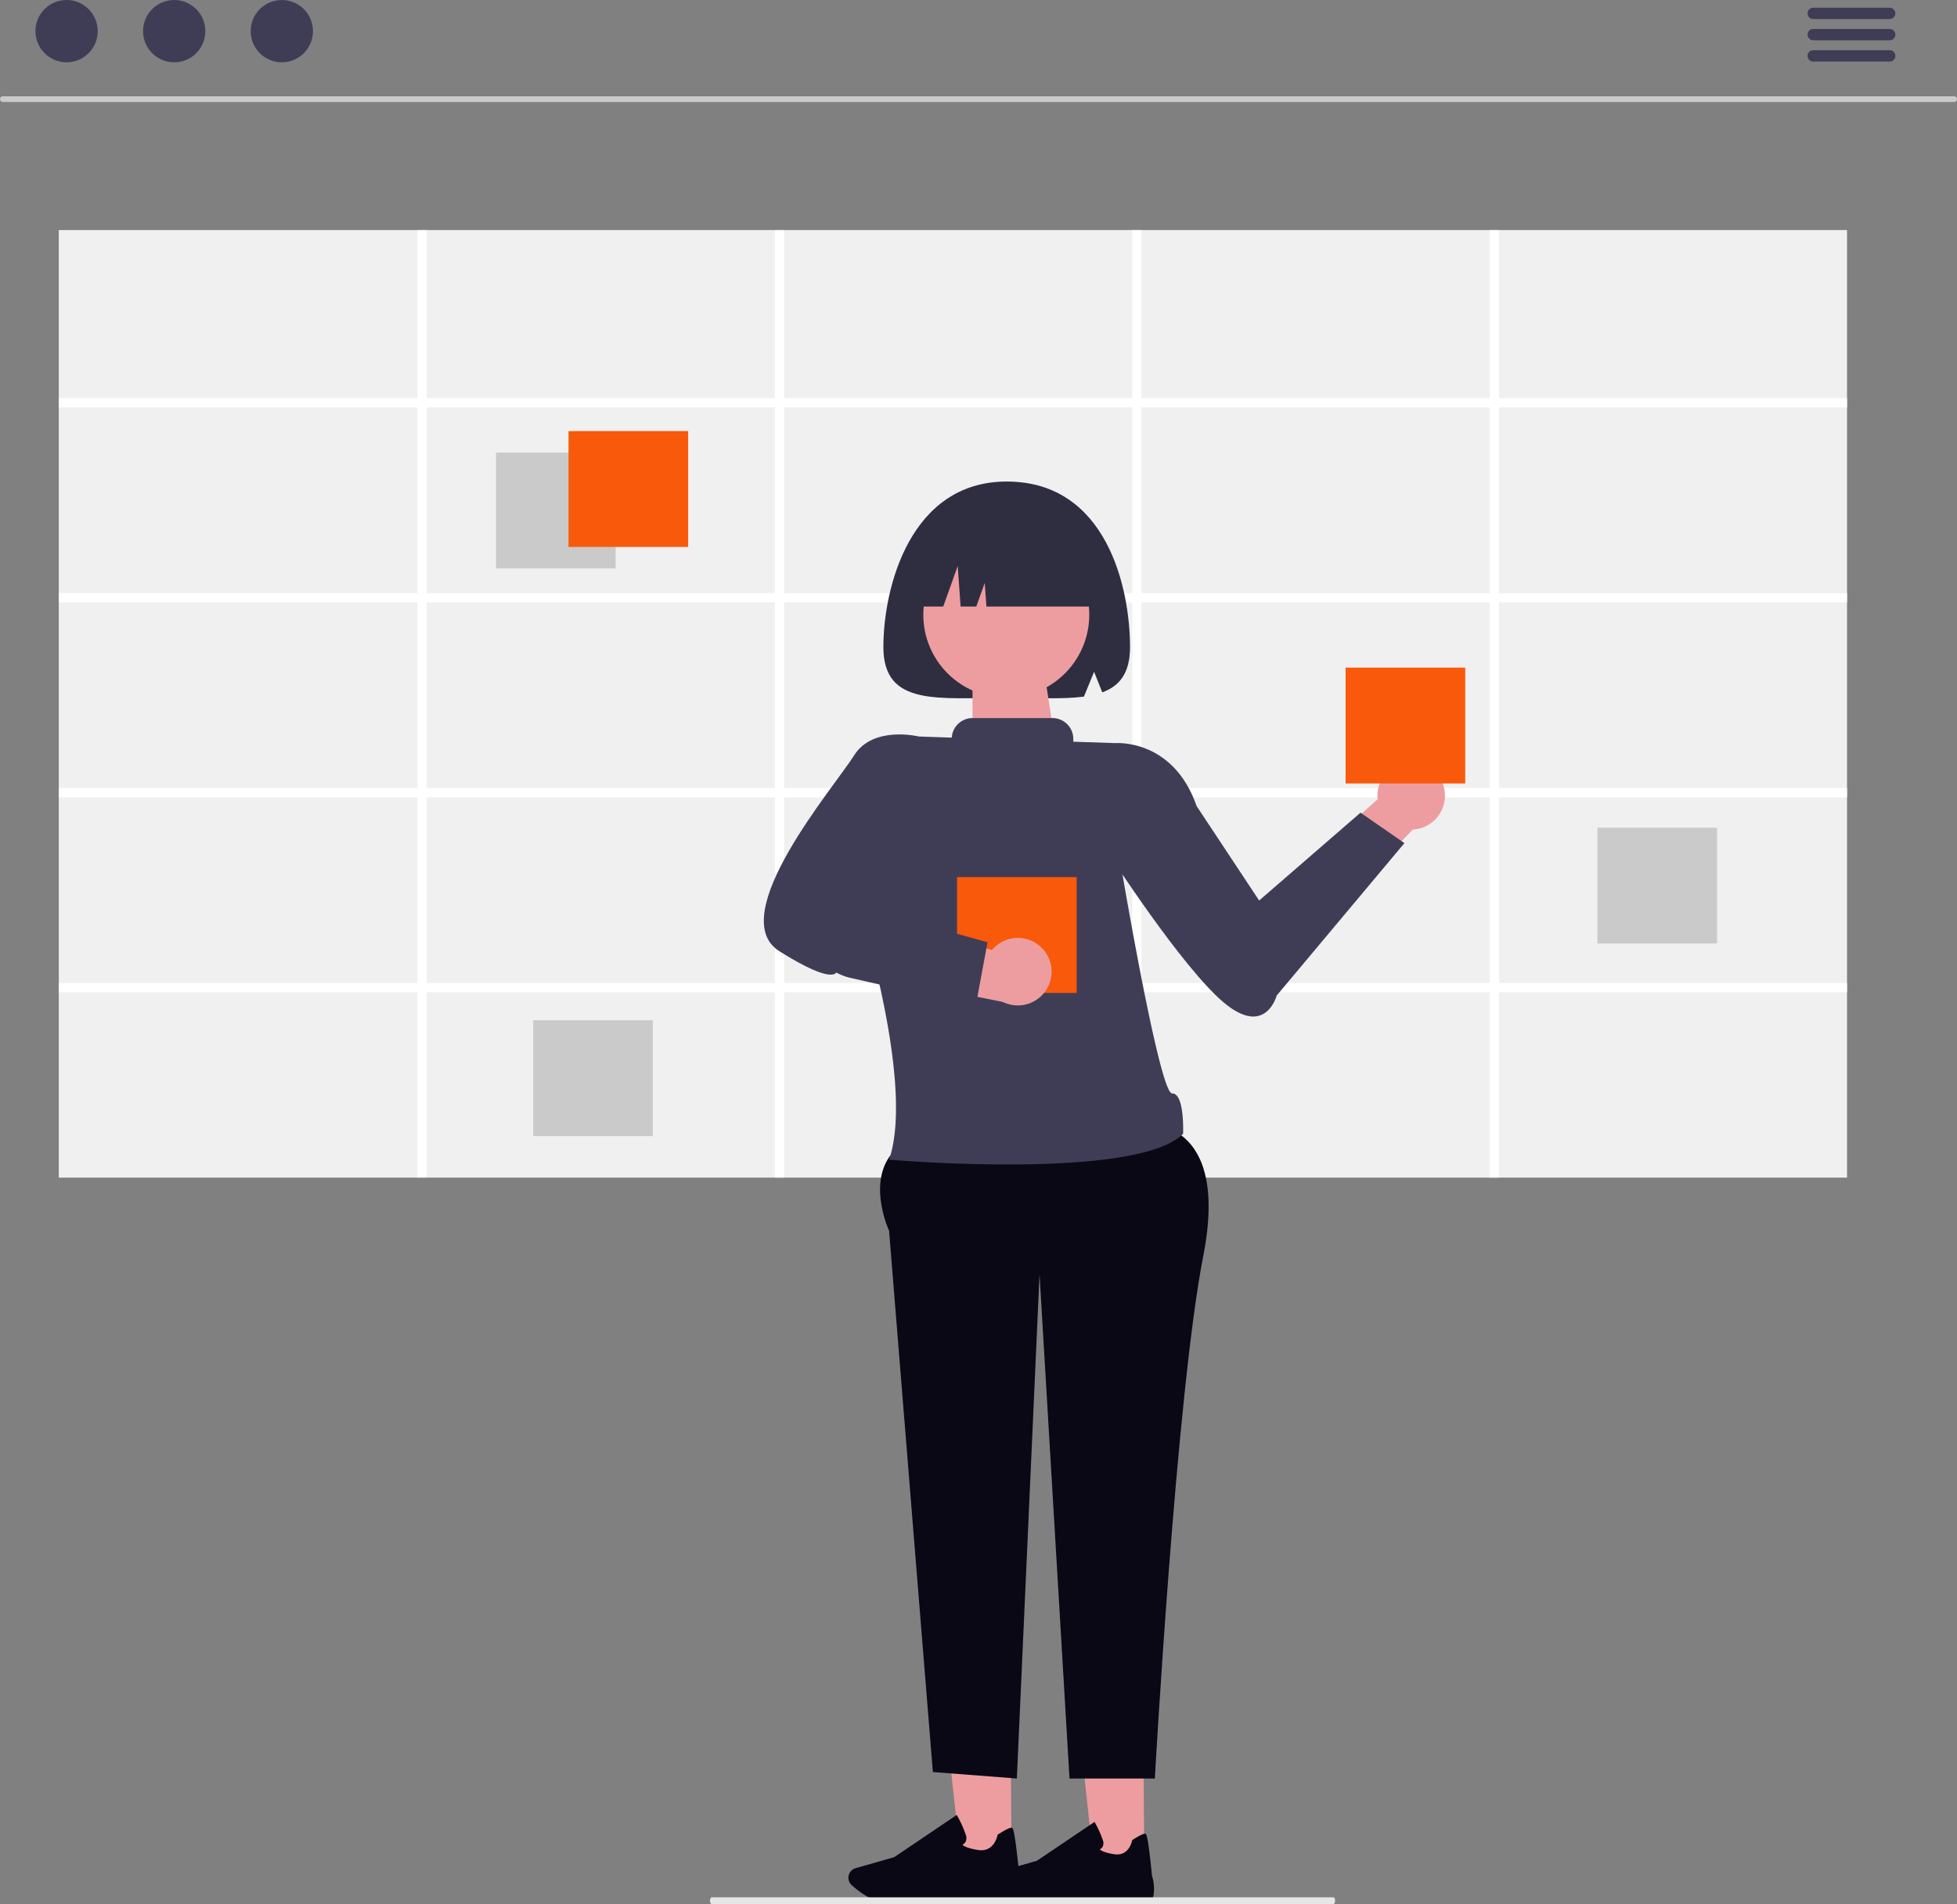 <svg xmlns="http://www.w3.org/2000/svg" width="800.838" height="779.08" viewBox="0 0 800.838 779.08" xmlns:xlink="http://www.w3.org/1999/xlink" role="img" artist="Katerina Limpitsouni" source="https://undraw.co/"><rect x="0" y="0" width="800.838" height="779.08" fill="#808080" stroke="none"/><g transform="translate(-241 -311)"><path d="M519.024,573.53h-20.76L486.23,462.64h32.079Z" transform="translate(190.213 498.708)" fill="#ed9da0"/><path d="M477.854,592.047c-2.184,0-4.13-.05-5.59-.189-5.51-.506-10.772-4.577-13.413-6.95a3.761,3.761,0,0,1-.953-4.24h0a3.76,3.76,0,0,1,2.432-2.154l14.565-4.16,23.59-15.915.268.477a42.113,42.113,0,0,1,3.187,7.168,3.194,3.194,0,0,1-.228,2.661,2.538,2.538,0,0,1-1.092.913c.427.447,1.767,1.35,5.888,2.006,6.027.953,7.278-5.282,7.337-5.54l.04-.208.179-.119c2.869-1.847,4.627-2.681,5.232-2.5.377.109,1.013.308,2.72,17.285a17.434,17.434,0,0,1,.556,8.181c-.884,4.071-18.646,2.671-22.2,2.343-.1.01-13.393.953-22.508.953Z" transform="translate(190.418 498.023)" fill="#090814"/><path d="M471.794,573.53h-20.75L439.01,462.64h32.079Z" transform="translate(183.128 498.708)" fill="#ed9da0"/><path d="M432.34,594.9c-2.369,0-4.48-.054-6.063-.2-5.977-.549-11.685-4.965-14.55-7.539a4.08,4.08,0,0,1-1.034-4.6h0a4.079,4.079,0,0,1,2.639-2.337l15.8-4.513L454.72,558.44l.291.517a45.686,45.686,0,0,1,3.457,7.776,3.465,3.465,0,0,1-.248,2.886,2.754,2.754,0,0,1-1.185.991c.463.485,1.917,1.465,6.387,2.176,6.537,1.034,7.894-5.729,7.959-6.01l.043-.226.194-.129c3.1-2,5.019-2.908,5.676-2.714.409.118,1.1.334,2.951,18.75a18.913,18.913,0,0,1,.6,8.874c-.958,4.416-20.226,2.9-24.082,2.542-.108.011-14.529,1.034-24.415,1.034Z" transform="translate(177.804 495.173)" fill="#090814"/><path d="M1110.063,199.066H311.543a1.159,1.159,0,0,1,0-2.318h798.52a1.159,1.159,0,1,1,0,2.318Z" transform="translate(-69.384 153.657)" fill="#cacaca"/><circle cx="12.749" cy="12.749" r="12.749" transform="translate(255.496 311)" fill="#3f3d56"/><circle cx="12.749" cy="12.749" r="12.749" transform="translate(299.536 311)" fill="#3f3d56"/><circle cx="12.749" cy="12.749" r="12.749" transform="translate(343.577 311)" fill="#3f3d56"/><path d="M878.993,175.17H847.7a2.318,2.318,0,0,1,0-4.636h31.292a2.318,2.318,0,0,1,0,4.636Z" transform="translate(135.299 143.628)" fill="#3f3d56"/><path d="M878.993,181.457H847.7a2.318,2.318,0,0,1,0-4.636h31.292a2.318,2.318,0,0,1,0,4.636Z" transform="translate(135.299 146.033)" fill="#3f3d56"/><path d="M878.993,187.744H847.7a2.318,2.318,0,0,1,0-4.636h31.292a2.318,2.318,0,0,1,0,4.636Z" transform="translate(135.299 148.438)" fill="#3f3d56"/><rect width="731.775" height="387.705" transform="translate(265.056 405.135)" fill="#f0f0f0"/><path d="M1059.558,308.9v-3.8H917.11v-68.77h-3.8V305.1H770.86v-68.77h-3.8V305.1H624.61v-68.77h-3.8V305.1H478.36v-68.77h-3.8V305.1H327.783v3.8H474.558v75.973H327.783v3.8H474.558v75.973H327.783v3.8H474.558v75.959H327.783v3.8H474.558v75.821h3.8V548.217H620.808v75.821h3.8V548.217H767.058v75.821h3.8V548.217H913.308v75.821h3.8V548.217h142.448v-3.8H917.11V468.455h142.448v-3.8H917.11V388.68h142.448v-3.8H917.11V308.9Zm-438.75,235.51H478.36V468.455H620.808Zm0-79.761H478.36V388.68H620.808Zm0-79.775H478.36V308.9H620.808Zm146.25,159.537H624.61V468.455H767.058Zm0-79.761H624.61V388.68H767.058Zm0-79.775H624.61V308.9H767.058Zm146.25,159.537H770.86V468.455H913.308Zm0-79.761H770.86V388.68H913.308Zm0-79.775H770.86V308.905H913.308Z" transform="translate(-62.727 168.802)" fill="#fff"/><rect width="48.956" height="47.395" transform="translate(443.971 496.183)" fill="#cacaca"/><rect width="48.956" height="47.395" transform="translate(894.694 649.65)" fill="#cacaca"/><rect width="48.956" height="47.395" transform="translate(459.179 728.457)" fill="#cacaca"/><rect width="48.956" height="47.395" transform="translate(473.648 487.389)" fill="#f9590b"/><path d="M370.13,284.4l58.095-51.76,17.139,8.492-69.677,73.081Z" transform="translate(382.606 400.004)" fill="#ed9da0"/><circle cx="13.826" cy="13.826" r="13.826" transform="translate(804.651 622.781)" fill="#ed9da0"/><path d="M679.631,500.89s34.565-2.57,23.5,53.966S683.309,768.7,683.309,768.7H648.393l-12.271-206.3-9.284,206.3-34.366-2.653L574.555,544.577s-8.305-17.807,0-30.1S679.631,500.89,679.631,500.89Z" transform="translate(30.272 270.011)" fill="#090814"/><path d="M633.533,393.318l9.6-5.141s23.644-2.017,33.293,25.758l25.59,38.651,41.478-35.947,17.974,12.443L709.19,491.47s-4.55,17.291-21.736,2.777-47.008-60.834-47.008-60.834Z" transform="translate(54.249 226.882)" fill="#3f3d56"/><path d="M622.311,310.753c-39.428,0-50.464,43.312-50.464,67.747s22.594,20.739,50.464,20.739c11.963,0,22.946.675,31.6-.48l4.16-10.158,3.348,8.417c7.1-2.608,11.362-7.91,11.362-18.518C672.775,354.065,663.1,310.753,622.311,310.753Z" transform="translate(30.648 197.274)" fill="#2f2e41"/><path d="M0,0H29.3l5.936,38.712H0Z" transform="translate(638.975 585.451)" fill="#ed9da0"/><circle cx="33.958" cy="33.958" r="33.958" transform="translate(618.832 528.556)" fill="#ed9da0"/><path d="M579.846,357.7h13.431l5.925-16.591,1.185,16.591h6.419l3.456-9.678.691,9.678h47.7a35.947,35.947,0,0,0-35.947-35.947h-6.913A35.947,35.947,0,0,0,579.846,357.7Z" transform="translate(33.709 201.482)" fill="#2f2e41"/><rect width="48.956" height="47.395" transform="translate(791.642 584.17)" fill="#f9590b"/><path d="M692.429,534.337c-5.214.067-20.918-93.117-20.918-93.117L669.16,391,652,390.428V389.3a8.546,8.546,0,0,0-8.546-8.546H610.774a8.539,8.539,0,0,0-8.518,8L588.8,388.3l-23.3,74.043s21.475,68.8,11.11,99.117c0,0,100.981,8.672,120.313-10.576C696.917,550.886,697.643,534.27,692.429,534.337Z" transform="translate(28.218 224.055)" fill="#3f3d56"/><path d="M605.692,395.674l-5.784-9.225s-18.817-4.652-26.564,7.817-53.431,65.6-30.518,80.032,23.5,8.3,23.5,8.3L593,445.2Z" transform="translate(17.108 225.909)" fill="#3f3d56"/><rect width="48.956" height="47.395" transform="translate(632.645 669.89)" fill="#f9590b"/><path d="M571.637,440.715l-17.032-1.8h0a16.709,16.709,0,0,0,11.859,23.477l67.392,13.45-7.03-21.65Z" transform="translate(23.447 246.306)" fill="#ed9da0"/><circle cx="13.826" cy="13.826" r="13.826" transform="translate(643.68 694.743)" fill="#ed9da0"/><path d="M618.383,478.1l-51.342-11.732a22.181,22.181,0,0,1-16.083-14.712l-2.075-6.4,13.325-10.486,61.045,17.062Z" transform="translate(21.863 244.72)" fill="#3f3d56"/><path d="M680.933,732.518H426.491c-.369,0-.668-.619-.668-1.383s.3-1.383.668-1.383H680.933c.369,0,.668.619.668,1.383S681.3,732.518,680.933,732.518Z" transform="translate(105.729 357.561)" fill="#e6e6e6"/></g></svg>